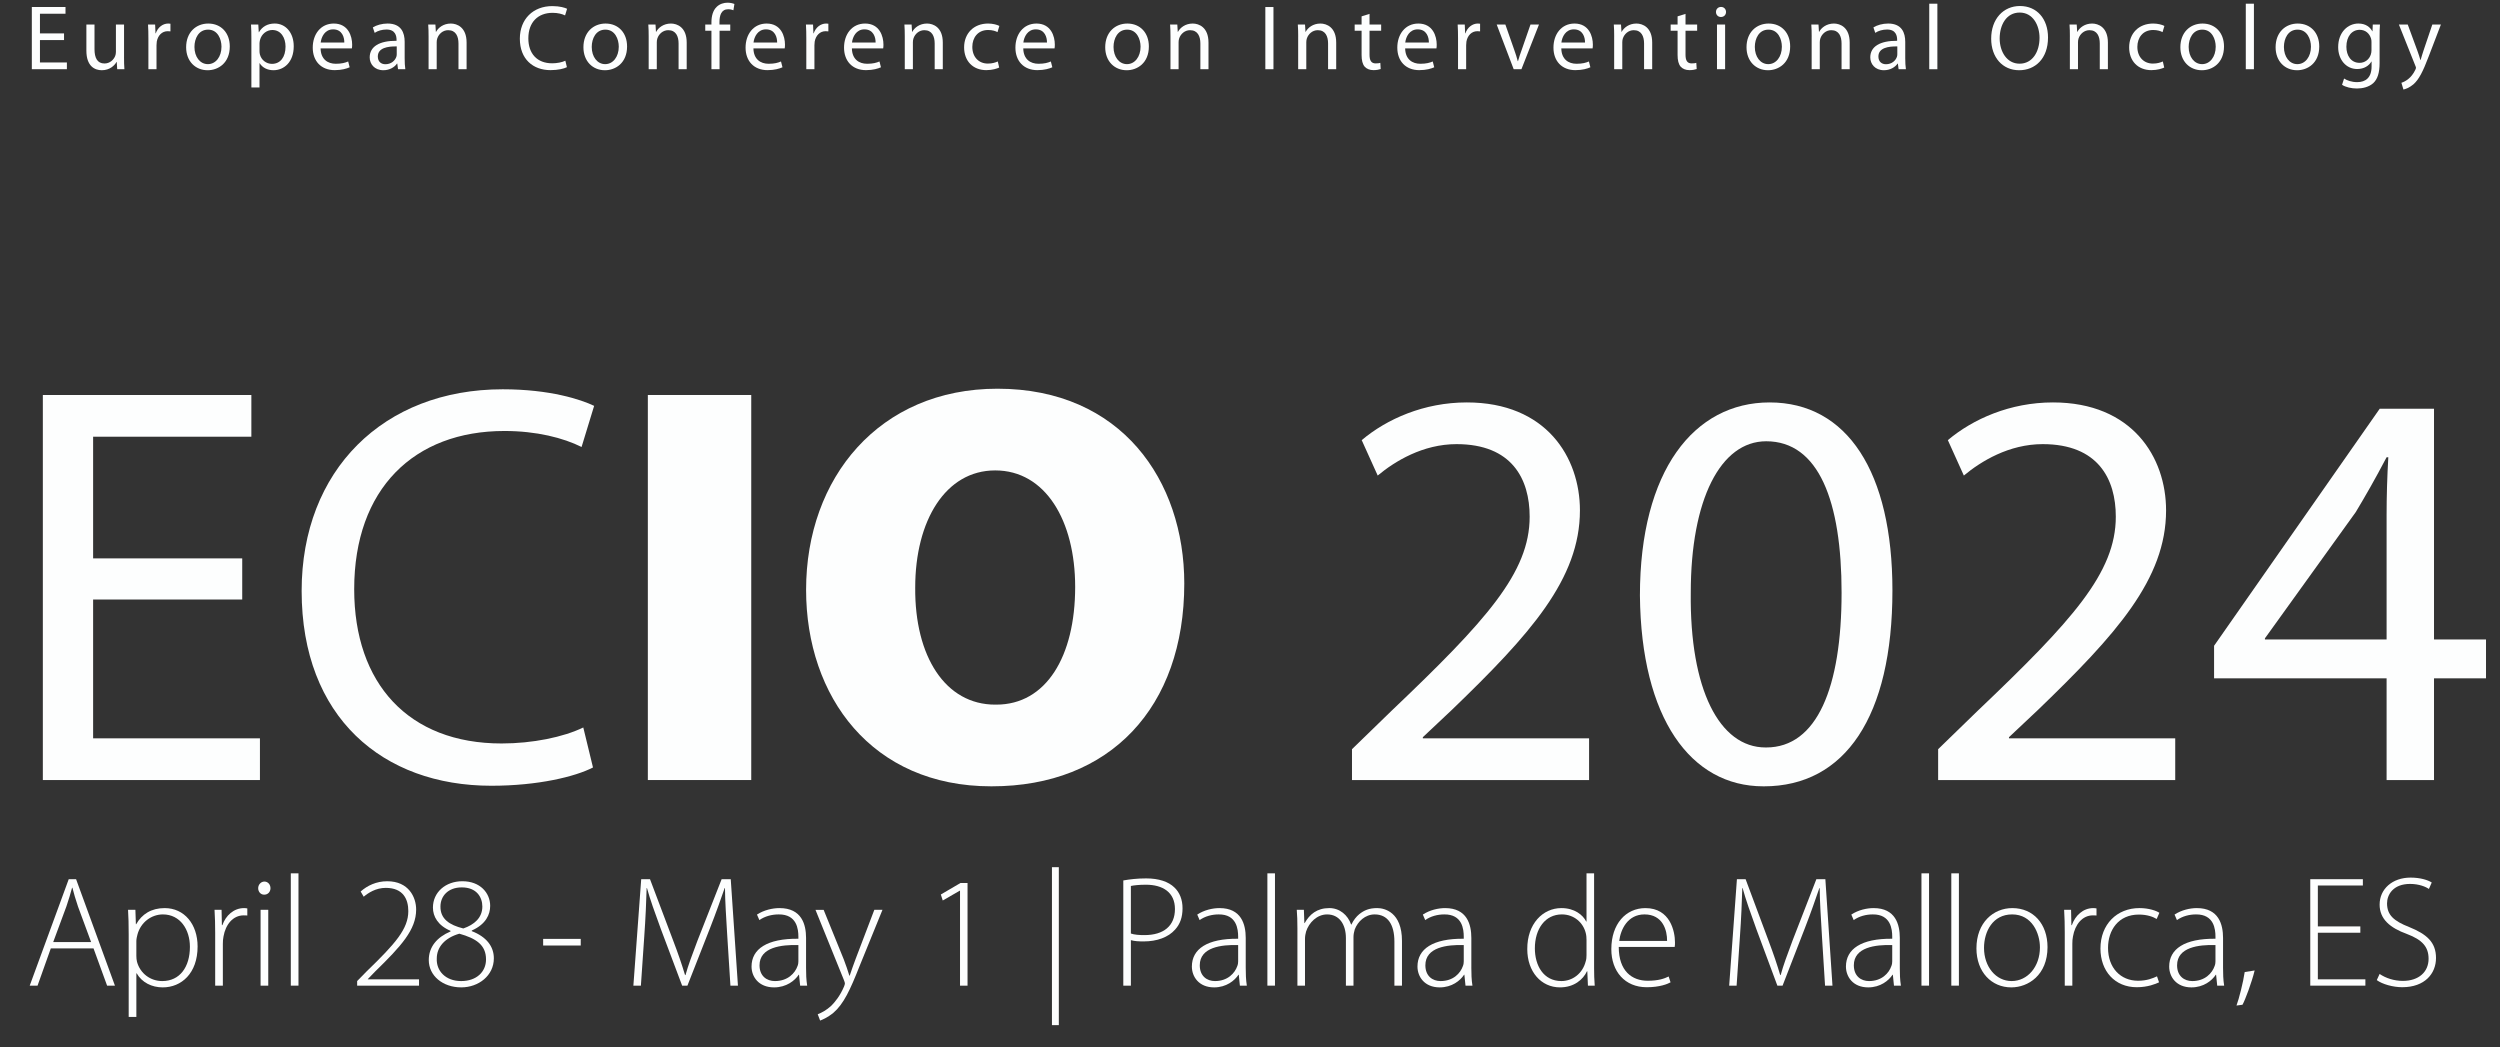 <?xml version="1.0" encoding="UTF-8"?> <svg xmlns="http://www.w3.org/2000/svg" xmlns:xlink="http://www.w3.org/1999/xlink" id="Ebene_1" data-name="Ebene 1" width="413" height="173" viewBox="0 0 413 173"><rect x="0" y="0" width="413" height="173" fill="#333333" stroke="none"/><defs><style> .cls-1 { fill: #fdfefe; } .cls-1, .cls-2 { stroke-width: 0px; } .cls-3 { clip-path: url(#clippath-2); } .cls-2 { fill: none; } .cls-4 { clip-path: url(#clippath-1); } .cls-5 { clip-path: url(#clippath); } </style><clipPath id="clippath"><rect class="cls-2" width="412.764" height="172.848"></rect></clipPath><clipPath id="clippath-1"><rect class="cls-2" width="412.764" height="172.848"></rect></clipPath><clipPath id="clippath-2"><rect class="cls-2" width="412.764" height="172.848"></rect></clipPath></defs><g class="cls-5"><g><path class="cls-1" d="m10.579,6.618h-3.979v3.704h4.451v1.113h-5.793V1.161h5.564v1.113h-4.222v3.247h3.979v1.098Z"></path><path class="cls-1" d="m20.489,9.407c0,.777.015,1.448.061,2.027h-1.189l-.076-1.204h-.03c-.335.594-1.128,1.372-2.439,1.372-1.159,0-2.546-.655-2.546-3.231v-4.314h1.342v4.07c0,1.402.442,2.362,1.646,2.362.899,0,1.524-.625,1.769-1.234.076-.183.122-.427.122-.686v-4.512h1.342v5.351Z"></path><path class="cls-1" d="m24.515,6.358c0-.869-.015-1.616-.061-2.302h1.174l.061,1.448h.045c.335-.991,1.159-1.616,2.058-1.616.137,0,.244.015.366.03v1.265c-.137-.015-.274-.03-.457-.03-.945,0-1.616.716-1.799,1.707-.031.198-.046.412-.046.625v3.948h-1.341v-5.076Z"></path><path class="cls-1" d="m34.287,11.602c-1.981,0-3.537-1.463-3.537-3.795,0-2.469,1.631-3.917,3.659-3.917,2.119,0,3.552,1.54,3.552,3.78,0,2.744-1.906,3.933-3.659,3.933h-.015Zm.061-1.006c1.28,0,2.241-1.204,2.241-2.881,0-1.25-.625-2.82-2.21-2.82-1.57,0-2.256,1.463-2.256,2.866,0,1.616.915,2.835,2.21,2.835h.015Z"></path><path class="cls-1" d="m41.529,6.465c0-.945-.015-1.708-.061-2.409h1.204l.076,1.265h.031c.534-.915,1.417-1.433,2.606-1.433,1.799,0,3.14,1.509,3.14,3.75,0,2.652-1.631,3.963-3.354,3.963-.991,0-1.829-.427-2.271-1.158h-.031v4.009h-1.341v-7.987Zm1.341,1.966c0,.183.015.381.061.549.229.93,1.052,1.57,1.997,1.57,1.417,0,2.241-1.158,2.241-2.851,0-1.479-.762-2.744-2.18-2.744-.915,0-1.784.64-2.043,1.662-.03.167-.076.366-.076.534v1.28Z"></path><path class="cls-1" d="m52.963,7.99c.03,1.798,1.174,2.545,2.515,2.545.96,0,1.555-.167,2.042-.381l.244.96c-.473.213-1.296.473-2.47.473-2.256,0-3.628-1.509-3.628-3.719,0-2.226,1.326-3.979,3.476-3.979,2.409,0,3.034,2.119,3.034,3.476,0,.274-.015.472-.046.625h-5.167Zm3.917-.96c.015-.854-.351-2.18-1.844-2.18-1.372,0-1.951,1.25-2.058,2.18h3.902Z"></path><path class="cls-1" d="m66.852,9.666c0,.64.03,1.265.106,1.768h-1.204l-.122-.93h-.046c-.396.579-1.204,1.097-2.256,1.097-1.494,0-2.256-1.052-2.256-2.119,0-1.784,1.585-2.759,4.436-2.744v-.153c0-.609-.167-1.722-1.677-1.707-.701,0-1.417.198-1.936.549l-.305-.899c.61-.381,1.509-.64,2.439-.64,2.271,0,2.82,1.54,2.82,3.018v2.759Zm-1.311-1.997c-1.463-.03-3.125.229-3.125,1.662,0,.884.579,1.28,1.25,1.28.976,0,1.601-.61,1.814-1.235.046-.137.061-.29.061-.427v-1.28Z"></path><path class="cls-1" d="m70.801,6.054c0-.777-.015-1.387-.061-1.997h1.189l.076,1.204h.031c.366-.686,1.219-1.372,2.439-1.372,1.021,0,2.606.609,2.606,3.14v4.405h-1.341v-4.253c0-1.189-.442-2.195-1.708-2.195-.869,0-1.555.625-1.798,1.372-.061.168-.092.412-.092.625v4.451h-1.341v-5.381Z"></path><path class="cls-1" d="m93.653,11.099c-.472.244-1.463.488-2.713.488-2.896,0-5.061-1.829-5.061-5.198,0-3.217,2.18-5.381,5.366-5.381,1.265,0,2.088.274,2.439.442l-.335,1.097c-.488-.244-1.204-.427-2.058-.427-2.409,0-4.009,1.54-4.009,4.223,0,2.515,1.448,4.116,3.933,4.116.823,0,1.646-.167,2.18-.427l.259,1.067Z"></path><path class="cls-1" d="m99.919,11.602c-1.981,0-3.537-1.463-3.537-3.795,0-2.469,1.631-3.917,3.659-3.917,2.119,0,3.552,1.54,3.552,3.78,0,2.744-1.906,3.933-3.659,3.933h-.015Zm.061-1.006c1.28,0,2.241-1.204,2.241-2.881,0-1.25-.625-2.82-2.21-2.82-1.57,0-2.256,1.463-2.256,2.866,0,1.616.915,2.835,2.21,2.835h.015Z"></path><path class="cls-1" d="m107.162,6.054c0-.777-.015-1.387-.061-1.997h1.189l.076,1.204h.031c.366-.686,1.219-1.372,2.439-1.372,1.021,0,2.606.609,2.606,3.14v4.405h-1.341v-4.253c0-1.189-.442-2.195-1.708-2.195-.869,0-1.555.625-1.798,1.372-.061.168-.092.412-.092.625v4.451h-1.341v-5.381Z"></path><path class="cls-1" d="m117.529,11.435v-6.356h-1.021v-1.021h1.021v-.351c0-1.037.244-1.981.869-2.576.503-.488,1.174-.686,1.784-.686.488,0,.884.107,1.143.213l-.167,1.037c-.213-.091-.473-.167-.869-.167-1.128,0-1.433,1.006-1.433,2.134v.396h1.783v1.021h-1.768v6.356h-1.341Z"></path><path class="cls-1" d="m124.466,7.99c.03,1.798,1.174,2.545,2.515,2.545.96,0,1.555-.167,2.042-.381l.244.96c-.473.213-1.296.473-2.47.473-2.256,0-3.628-1.509-3.628-3.719,0-2.226,1.326-3.979,3.476-3.979,2.409,0,3.034,2.119,3.034,3.476,0,.274-.015.472-.046.625h-5.167Zm3.917-.96c.015-.854-.351-2.18-1.844-2.18-1.372,0-1.951,1.25-2.058,2.18h3.902Z"></path><path class="cls-1" d="m133.202,6.358c0-.869-.015-1.616-.061-2.302h1.174l.061,1.448h.045c.335-.991,1.159-1.616,2.058-1.616.137,0,.244.015.366.03v1.265c-.137-.015-.274-.03-.457-.03-.945,0-1.616.716-1.799,1.707-.031.198-.046.412-.046.625v3.948h-1.341v-5.076Z"></path><path class="cls-1" d="m140.733,7.99c.03,1.798,1.174,2.545,2.515,2.545.96,0,1.555-.167,2.042-.381l.244.96c-.473.213-1.296.473-2.47.473-2.256,0-3.628-1.509-3.628-3.719,0-2.226,1.326-3.979,3.476-3.979,2.409,0,3.034,2.119,3.034,3.476,0,.274-.016.472-.046.625h-5.167Zm3.917-.96c.015-.854-.351-2.18-1.844-2.18-1.372,0-1.951,1.25-2.058,2.18h3.902Z"></path><path class="cls-1" d="m149.469,6.054c0-.777-.015-1.387-.061-1.997h1.189l.076,1.204h.031c.366-.686,1.219-1.372,2.439-1.372,1.021,0,2.606.609,2.606,3.14v4.405h-1.341v-4.253c0-1.189-.442-2.195-1.708-2.195-.869,0-1.555.625-1.798,1.372-.061.168-.092.412-.092.625v4.451h-1.341v-5.381Z"></path><path class="cls-1" d="m165.064,11.16c-.351.167-1.128.427-2.119.427-2.226,0-3.674-1.509-3.674-3.765,0-2.271,1.555-3.933,3.963-3.933.793,0,1.494.198,1.86.396l-.305,1.021c-.32-.167-.823-.351-1.555-.351-1.692,0-2.606,1.265-2.606,2.79,0,1.708,1.098,2.759,2.561,2.759.762,0,1.265-.183,1.646-.351l.229,1.006Z"></path><path class="cls-1" d="m169.044,7.99c.03,1.798,1.174,2.545,2.515,2.545.96,0,1.555-.167,2.042-.381l.244.96c-.473.213-1.296.473-2.47.473-2.256,0-3.628-1.509-3.628-3.719,0-2.226,1.326-3.979,3.476-3.979,2.409,0,3.034,2.119,3.034,3.476,0,.274-.016.472-.046.625h-5.167Zm3.917-.96c.015-.854-.351-2.18-1.844-2.18-1.372,0-1.951,1.25-2.058,2.18h3.902Z"></path><path class="cls-1" d="m186.119,11.602c-1.981,0-3.537-1.463-3.537-3.795,0-2.469,1.631-3.917,3.659-3.917,2.119,0,3.552,1.54,3.552,3.78,0,2.744-1.906,3.933-3.659,3.933h-.015Zm.061-1.006c1.28,0,2.241-1.204,2.241-2.881,0-1.25-.625-2.82-2.21-2.82-1.57,0-2.256,1.463-2.256,2.866,0,1.616.915,2.835,2.21,2.835h.015Z"></path><path class="cls-1" d="m193.362,6.054c0-.777-.015-1.387-.061-1.997h1.189l.076,1.204h.031c.366-.686,1.219-1.372,2.439-1.372,1.021,0,2.606.609,2.606,3.14v4.405h-1.341v-4.253c0-1.189-.442-2.195-1.708-2.195-.869,0-1.555.625-1.798,1.372-.061.168-.092.412-.092.625v4.451h-1.341v-5.381Z"></path><path class="cls-1" d="m210.375,1.161v10.274h-1.341V1.161h1.341Z"></path><path class="cls-1" d="m214.461,6.054c0-.777-.015-1.387-.061-1.997h1.189l.076,1.204h.03c.365-.686,1.22-1.372,2.438-1.372,1.021,0,2.607.609,2.607,3.14v4.405h-1.342v-4.253c0-1.189-.442-2.195-1.707-2.195-.869,0-1.555.625-1.799,1.372-.062.168-.092.412-.092.625v4.451h-1.342v-5.381Z"></path><path class="cls-1" d="m226.246,2.289v1.768h1.921v1.021h-1.921v3.963c0,.915.259,1.433,1.006,1.433.366,0,.579-.03.777-.091l.062,1.021c-.26.091-.671.183-1.189.183-.625,0-1.128-.213-1.448-.564-.365-.412-.518-1.067-.518-1.936v-4.009h-1.144v-1.021h1.144v-1.356l1.311-.412Z"></path><path class="cls-1" d="m232.132,7.99c.03,1.798,1.174,2.545,2.515,2.545.961,0,1.556-.167,2.043-.381l.244.96c-.473.213-1.296.473-2.47.473-2.256,0-3.628-1.509-3.628-3.719,0-2.226,1.326-3.979,3.476-3.979,2.408,0,3.033,2.119,3.033,3.476,0,.274-.015.472-.045.625h-5.168Zm3.918-.96c.015-.854-.351-2.18-1.845-2.18-1.372,0-1.951,1.25-2.058,2.18h3.902Z"></path><path class="cls-1" d="m240.867,6.358c0-.869-.015-1.616-.061-2.302h1.174l.061,1.448h.046c.336-.991,1.159-1.616,2.058-1.616.138,0,.244.015.366.03v1.265c-.137-.015-.274-.03-.457-.03-.945,0-1.616.716-1.799,1.707-.03.198-.046.412-.046.625v3.948h-1.342v-5.076Z"></path><path class="cls-1" d="m248.688,4.057l1.448,4.131c.244.686.442,1.296.595,1.906h.046c.167-.61.381-1.22.625-1.906l1.433-4.131h1.402l-2.896,7.378h-1.28l-2.805-7.378h1.433Z"></path><path class="cls-1" d="m257.928,7.99c.03,1.798,1.174,2.545,2.516,2.545.96,0,1.555-.167,2.042-.381l.244.96c-.473.213-1.296.473-2.47.473-2.256,0-3.628-1.509-3.628-3.719,0-2.226,1.326-3.979,3.476-3.979,2.408,0,3.033,2.119,3.033,3.476,0,.274-.015.472-.045.625h-5.168Zm3.918-.96c.015-.854-.351-2.18-1.845-2.18-1.372,0-1.951,1.25-2.058,2.18h3.902Z"></path><path class="cls-1" d="m266.663,6.054c0-.777-.015-1.387-.061-1.997h1.189l.076,1.204h.03c.365-.686,1.22-1.372,2.438-1.372,1.021,0,2.607.609,2.607,3.14v4.405h-1.342v-4.253c0-1.189-.442-2.195-1.707-2.195-.869,0-1.555.625-1.799,1.372-.062.168-.092.412-.092.625v4.451h-1.342v-5.381Z"></path><path class="cls-1" d="m278.448,2.289v1.768h1.921v1.021h-1.921v3.963c0,.915.259,1.433,1.006,1.433.366,0,.579-.03.777-.091l.062,1.021c-.26.091-.671.183-1.189.183-.625,0-1.128-.213-1.448-.564-.365-.412-.518-1.067-.518-1.936v-4.009h-1.144v-1.021h1.144v-1.356l1.311-.412Z"></path><path class="cls-1" d="m284.287,2.807c-.487,0-.808-.381-.808-.823,0-.472.335-.838.838-.838.488,0,.823.366.823.838,0,.442-.32.823-.838.823h-.016Zm-.641,8.628v-7.378h1.342v7.378h-1.342Z"></path><path class="cls-1" d="m292.062,11.602c-1.982,0-3.537-1.463-3.537-3.795,0-2.469,1.631-3.917,3.658-3.917,2.119,0,3.552,1.54,3.552,3.78,0,2.744-1.905,3.933-3.658,3.933h-.015Zm.061-1.006c1.28,0,2.241-1.204,2.241-2.881,0-1.25-.625-2.82-2.211-2.82-1.57,0-2.256,1.463-2.256,2.866,0,1.616.915,2.835,2.21,2.835h.016Z"></path><path class="cls-1" d="m299.289,6.054c0-.777-.015-1.387-.061-1.997h1.189l.076,1.204h.03c.365-.686,1.22-1.372,2.438-1.372,1.021,0,2.607.609,2.607,3.14v4.405h-1.342v-4.253c0-1.189-.442-2.195-1.707-2.195-.869,0-1.555.625-1.799,1.372-.062.168-.092.412-.092.625v4.451h-1.342v-5.381Z"></path><path class="cls-1" d="m314.748,9.666c0,.64.031,1.265.107,1.768h-1.205l-.121-.93h-.046c-.396.579-1.204,1.097-2.256,1.097-1.494,0-2.257-1.052-2.257-2.119,0-1.784,1.586-2.759,4.437-2.744v-.153c0-.609-.168-1.722-1.677-1.707-.701,0-1.418.198-1.937.549l-.305-.899c.609-.381,1.509-.64,2.439-.64,2.271,0,2.819,1.54,2.819,3.018v2.759Zm-1.311-1.997c-1.464-.03-3.125.229-3.125,1.662,0,.884.579,1.28,1.25,1.28.976,0,1.601-.61,1.813-1.235.046-.137.062-.29.062-.427v-1.28Z"></path><path class="cls-1" d="m318.712.612h1.342v10.823h-1.342V.612Z"></path><path class="cls-1" d="m333.562,11.602c-2.729,0-4.619-2.104-4.619-5.213,0-3.262,2.012-5.396,4.756-5.396,2.82,0,4.634,2.149,4.634,5.198,0,3.521-2.149,5.411-4.756,5.411h-.015Zm.076-1.082c2.104,0,3.292-1.936,3.292-4.268,0-2.043-1.066-4.177-3.277-4.177-2.21,0-3.308,2.058-3.308,4.283,0,2.165,1.189,4.162,3.277,4.162h.016Z"></path><path class="cls-1" d="m341.946,6.054c0-.777-.015-1.387-.061-1.997h1.189l.076,1.204h.03c.365-.686,1.22-1.372,2.438-1.372,1.021,0,2.607.609,2.607,3.14v4.405h-1.342v-4.253c0-1.189-.442-2.195-1.707-2.195-.869,0-1.555.625-1.799,1.372-.062.168-.092.412-.092.625v4.451h-1.342v-5.381Z"></path><path class="cls-1" d="m357.528,11.16c-.351.167-1.128.427-2.119.427-2.226,0-3.674-1.509-3.674-3.765,0-2.271,1.555-3.933,3.964-3.933.792,0,1.493.198,1.859.396l-.305,1.021c-.32-.167-.823-.351-1.555-.351-1.692,0-2.607,1.265-2.607,2.79,0,1.708,1.098,2.759,2.562,2.759.762,0,1.265-.183,1.646-.351l.229,1.006Z"></path><path class="cls-1" d="m363.733,11.602c-1.982,0-3.537-1.463-3.537-3.795,0-2.469,1.631-3.917,3.658-3.917,2.119,0,3.552,1.54,3.552,3.78,0,2.744-1.905,3.933-3.658,3.933h-.015Zm.061-1.006c1.28,0,2.241-1.204,2.241-2.881,0-1.25-.625-2.82-2.211-2.82-1.57,0-2.256,1.463-2.256,2.866,0,1.616.915,2.835,2.21,2.835h.016Z"></path><path class="cls-1" d="m371.005.612h1.342v10.823h-1.342V.612Z"></path><path class="cls-1" d="m379.467,11.602c-1.982,0-3.537-1.463-3.537-3.795,0-2.469,1.631-3.917,3.658-3.917,2.119,0,3.552,1.54,3.552,3.78,0,2.744-1.905,3.933-3.658,3.933h-.015Zm.061-1.006c1.28,0,2.241-1.204,2.241-2.881,0-1.25-.625-2.82-2.211-2.82-1.57,0-2.256,1.463-2.256,2.866,0,1.616.915,2.835,2.21,2.835h.016Z"></path><path class="cls-1" d="m393.111,10.352c0,1.708-.351,2.729-1.052,3.384-.732.655-1.769.884-2.698.884-.884,0-1.859-.213-2.454-.61l.335-1.037c.488.32,1.25.595,2.165.595,1.372,0,2.378-.717,2.378-2.592v-.808h-.03c-.396.686-1.205,1.235-2.348,1.235-1.829,0-3.141-1.555-3.141-3.613,0-2.5,1.631-3.902,3.339-3.902,1.28,0,1.966.655,2.302,1.28h.03l.046-1.113h1.188c-.046.519-.061,1.128-.061,2.012v4.283Zm-1.342-3.399c0-.213-.015-.412-.076-.595-.244-.792-.884-1.433-1.875-1.433-1.28,0-2.195,1.082-2.195,2.805,0,1.433.747,2.652,2.181,2.652.838,0,1.585-.519,1.859-1.387.076-.213.106-.473.106-.716v-1.326Z"></path><path class="cls-1" d="m397.762,4.057l1.601,4.36c.183.488.366,1.067.487,1.509h.031c.137-.442.289-1.006.473-1.54l1.463-4.329h1.418l-2.013,5.259c-.96,2.53-1.615,3.811-2.53,4.619-.671.564-1.311.792-1.646.854l-.335-1.113c.335-.106.777-.32,1.174-.655.365-.29.808-.808,1.128-1.494.061-.137.106-.244.106-.32s-.03-.183-.106-.351l-2.714-6.799h1.464Z"></path></g></g><g><path class="cls-1" d="m8.395,156.67l-2.192,6.158h-1.294l6.445-17.586h1.215l6.418,17.586h-1.294l-2.245-6.158h-7.052Zm6.656-1.043l-2.166-5.871c-.422-1.227-.66-2.113-.924-3.105h-.053c-.264,1.018-.555,1.932-.925,3.053l-2.192,5.924h6.26Z"></path><path class="cls-1" d="m21.258,154.296c0-1.565-.027-2.792-.106-3.992h1.215l.08,2.374h.053c.924-1.644,2.483-2.661,4.702-2.661,3.249,0,5.441,2.661,5.441,6.341,0,4.462-2.694,6.758-5.758,6.758-1.822,0-3.434-.809-4.305-2.322h-.053v7.201h-1.268v-13.698Zm1.268,3.601c0,.34.026.679.105.991.528,1.932,2.219,3.184,4.173,3.184,2.906,0,4.569-2.322,4.569-5.662,0-2.817-1.584-5.349-4.463-5.349-1.849,0-3.645,1.252-4.2,3.313-.08.339-.185.73-.185,1.07v2.452Z"></path><path class="cls-1" d="m35.547,154.061c0-1.252-.027-2.53-.106-3.757h1.162l.053,2.531h.08c.555-1.592,1.875-2.818,3.592-2.818.185,0,.37.026.528.053v1.174c-.185-.026-.37-.026-.607-.026-1.743,0-2.984,1.487-3.328,3.496-.079.366-.105.783-.105,1.201v6.914h-1.268v-8.768Z"></path><path class="cls-1" d="m43.629,147.799c-.581,0-.978-.496-.978-1.069,0-.574.449-1.097,1.03-1.097s1.003.496,1.003,1.097c0,.573-.396,1.069-1.03,1.069h-.026Zm-.581,15.029v-12.524h1.268v12.524h-1.268Z"></path><path class="cls-1" d="m48.041,144.276h1.268v18.552h-1.268v-18.552Z"></path><path class="cls-1" d="m59.001,162.828v-.757l1.585-1.617c4.781-4.619,6.867-7.02,6.867-9.941,0-1.931-.819-3.836-3.724-3.836-1.638,0-2.905.835-3.645,1.461l-.502-.86c1.109-.992,2.615-1.696,4.385-1.696,3.566,0,4.781,2.661,4.781,4.671,0,3.34-2.457,6.027-6.762,10.228l-1.215,1.253v.052h8.452v1.044h-10.222Z"></path><path class="cls-1" d="m76.408,145.581c2.879,0,4.569,1.904,4.569,4.07,0,1.409-.687,3.026-3.038,4.07v.104c2.43.939,3.645,2.531,3.645,4.488,0,2.87-2.536,4.801-5.388,4.801-3.064,0-5.362-1.931-5.362-4.514,0-2.192,1.374-3.784,3.592-4.724v-.104c-2.087-.888-2.906-2.375-2.906-3.836,0-2.558,2.113-4.357,4.86-4.357h.027Zm-.211,16.49c2.509,0,4.094-1.514,4.094-3.574,0-2.4-1.638-3.471-4.411-4.253-2.43.704-3.725,2.243-3.725,4.096-.105,2.01,1.426,3.731,4.015,3.731h.026Zm.079-15.473c-2.271,0-3.513,1.461-3.513,3.157-.026,2.035,1.453,3.053,3.777,3.627,1.822-.626,3.143-1.774,3.143-3.627,0-1.539-.951-3.157-3.381-3.157h-.026Z"></path></g><path class="cls-1" d="m95.938,155.104v1.096h-6.21v-1.096h6.21Z"></path><g><path class="cls-1" d="m120.138,154.505c-.159-2.636-.37-5.871-.37-7.802h-.053c-.66,1.904-1.373,3.939-2.403,6.575l-3.75,9.55h-.872l-3.513-9.341c-1.004-2.74-1.77-4.854-2.298-6.784h-.053c-.053,2.062-.185,5.114-.396,8.036l-.555,8.089h-1.241l1.294-17.586h1.453l3.83,10.149c.845,2.218,1.453,3.992,1.955,5.688h.079c.449-1.618,1.083-3.313,1.981-5.688l3.988-10.149h1.505l1.188,17.586h-1.241l-.528-8.323Z"></path><path class="cls-1" d="m133.16,159.854c0,.991.026,2.009.185,2.975h-1.162l-.185-1.801h-.053c-.634.966-2.034,2.088-4.067,2.088-2.562,0-3.724-1.774-3.724-3.444,0-2.896,2.562-4.645,7.739-4.592v-.34c0-1.227-.238-3.705-3.249-3.679-1.109,0-2.271.287-3.196.939l-.396-.913c1.162-.757,2.588-1.07,3.724-1.07,3.671,0,4.385,2.714,4.385,4.932v4.905Zm-1.268-3.731c-2.773-.078-6.418.34-6.418,3.34,0,1.801,1.215,2.609,2.536,2.609,2.113,0,3.328-1.278,3.751-2.505.105-.261.132-.548.132-.757v-2.688Z"></path><path class="cls-1" d="m136.065,150.304l3.328,8.193c.343.887.687,1.904.924,2.688h.053c.264-.757.581-1.748.978-2.766l3.09-8.115h1.347l-3.803,9.341c-1.532,3.888-2.615,6.21-4.279,7.646-1.004.835-1.928,1.2-2.219,1.305l-.396-1.044c.634-.234,1.453-.679,2.219-1.383.634-.626,1.479-1.67,2.113-3.157.105-.261.158-.417.158-.548,0-.104-.053-.287-.158-.548l-4.702-11.611h1.347Z"></path><path class="cls-1" d="m158.595,147.146h-.053l-2.8,1.618-.317-.992,3.249-1.904h1.163v16.96h-1.242v-15.682Z"></path><path class="cls-1" d="m174.918,143.259v26.093h-1.136v-26.093h1.136Z"></path></g><g><path class="cls-1" d="m185.569,145.45c1.018-.183,2.296-.339,3.784-.339,2.087,0,3.679.548,4.645,1.487.861.809,1.357,1.983,1.357,3.444,0,1.514-.418,2.635-1.227,3.522-1.122,1.278-3,1.957-5.167,1.957-.809,0-1.513-.026-2.14-.209v7.515h-1.252v-17.378Zm1.252,8.768c.6.209,1.383.261,2.244.261,3.157,0,5.036-1.514,5.036-4.306,0-2.766-2.009-4.018-4.801-4.018-1.148,0-2.009.104-2.479.208v7.854Z"></path><path class="cls-1" d="m205.794,159.854c0,.991.026,2.009.183,2.975h-1.148l-.183-1.801h-.052c-.626.966-2.009,2.088-4.018,2.088-2.531,0-3.679-1.774-3.679-3.444,0-2.896,2.531-4.645,7.645-4.592v-.34c0-1.227-.235-3.705-3.209-3.679-1.096,0-2.244.287-3.157.939l-.392-.913c1.148-.757,2.557-1.07,3.679-1.07,3.626,0,4.331,2.714,4.331,4.932v4.905Zm-1.252-3.731c-2.74-.078-6.34.34-6.34,3.34,0,1.801,1.2,2.609,2.505,2.609,2.087,0,3.288-1.278,3.705-2.505.104-.261.13-.548.13-.757v-2.688Z"></path><path class="cls-1" d="m209.372,144.276h1.253v18.552h-1.253v-18.552Z"></path><path class="cls-1" d="m214.331,153.305c0-1.148-.026-2.01-.104-3.001h1.175l.078,2.191h.052c.81-1.435,2.01-2.479,4.07-2.479,1.723,0,3.053,1.148,3.602,2.714h.052c.339-.73.809-1.305,1.278-1.696.81-.652,1.645-1.018,2.975-1.018,1.227,0,4.097.679,4.097,5.428v7.384h-1.252v-7.28c0-2.817-1.097-4.487-3.262-4.487-1.565,0-2.792,1.174-3.288,2.479-.104.365-.209.783-.209,1.253v8.036h-1.252v-7.854c0-2.244-1.07-3.914-3.105-3.914-1.67,0-3,1.356-3.47,2.817-.104.366-.183.783-.183,1.227v7.724h-1.253v-9.523Z"></path><path class="cls-1" d="m243.064,159.854c0,.991.026,2.009.183,2.975h-1.147l-.184-1.801h-.052c-.626.966-2.009,2.088-4.019,2.088-2.53,0-3.679-1.774-3.679-3.444,0-2.896,2.531-4.645,7.646-4.592v-.34c0-1.227-.235-3.705-3.21-3.679-1.096,0-2.244.287-3.157.939l-.392-.913c1.148-.757,2.558-1.07,3.68-1.07,3.627,0,4.331,2.714,4.331,4.932v4.905Zm-1.252-3.731c-2.74-.078-6.341.34-6.341,3.34,0,1.801,1.2,2.609,2.505,2.609,2.087,0,3.288-1.278,3.705-2.505.104-.261.131-.548.131-.757v-2.688Z"></path><path class="cls-1" d="m263.344,144.276v15.655c0,.913.025,2.01.104,2.896h-1.122l-.104-2.374h-.053c-.652,1.383-2.14,2.661-4.462,2.661-3.104,0-5.401-2.583-5.401-6.314-.025-4.175,2.558-6.784,5.637-6.784,2.165,0,3.548,1.122,4.097,2.218h.052v-7.958h1.253Zm-1.253,10.985c0-.34-.026-.783-.131-1.148-.417-1.67-1.904-3.053-3.939-3.053-2.74,0-4.462,2.374-4.462,5.609,0,2.818,1.409,5.401,4.384,5.401,1.8,0,3.496-1.2,4.018-3.262.104-.312.131-.652.131-1.043v-2.505Z"></path><path class="cls-1" d="m267.418,156.436c0,3.992,2.192,5.584,4.775,5.584,1.826,0,2.766-.365,3.47-.705l.313.966c-.47.261-1.748.809-3.94.809-3.601,0-5.845-2.609-5.845-6.288,0-4.175,2.401-6.784,5.637-6.784,4.097,0,4.879,3.861,4.879,5.662,0,.339,0,.521-.052.757h-9.237Zm7.984-.991c.026-1.749-.704-4.384-3.731-4.384-2.766,0-3.939,2.452-4.175,4.384h7.906Z"></path><path class="cls-1" d="m300.978,154.505c-.156-2.636-.365-5.871-.365-7.802h-.052c-.652,1.904-1.357,3.939-2.375,6.575l-3.705,9.55h-.861l-3.47-9.341c-.991-2.74-1.748-4.854-2.271-6.784h-.052c-.052,2.062-.183,5.114-.392,8.036l-.548,8.089h-1.227l1.278-17.586h1.436l3.783,10.149c.835,2.218,1.436,3.992,1.931,5.688h.079c.443-1.618,1.069-3.313,1.957-5.688l3.939-10.149h1.487l1.174,17.586h-1.226l-.522-8.323Z"></path><path class="cls-1" d="m313.847,159.854c0,.991.026,2.009.183,2.975h-1.147l-.183-1.801h-.053c-.626.966-2.009,2.088-4.019,2.088-2.53,0-3.679-1.774-3.679-3.444,0-2.896,2.531-4.645,7.646-4.592v-.34c0-1.227-.235-3.705-3.21-3.679-1.096,0-2.244.287-3.157.939l-.392-.913c1.148-.757,2.558-1.07,3.68-1.07,3.627,0,4.331,2.714,4.331,4.932v4.905Zm-1.252-3.731c-2.74-.078-6.341.34-6.341,3.34,0,1.801,1.2,2.609,2.505,2.609,2.087,0,3.288-1.278,3.705-2.505.104-.261.131-.548.131-.757v-2.688Z"></path><path class="cls-1" d="m317.425,144.276h1.253v18.552h-1.253v-18.552Z"></path><path class="cls-1" d="m322.357,144.276h1.253v18.552h-1.253v-18.552Z"></path><path class="cls-1" d="m332.248,163.115c-3.236,0-5.741-2.531-5.741-6.445,0-4.279,2.818-6.653,5.924-6.653,3.47,0,5.818,2.609,5.818,6.445,0,4.645-3.21,6.653-5.976,6.653h-.025Zm.078-1.044c2.609,0,4.67-2.349,4.67-5.558,0-2.296-1.278-5.453-4.592-5.453-3.209,0-4.645,2.844-4.645,5.531,0,3.131,1.983,5.479,4.54,5.479h.026Z"></path><path class="cls-1" d="m341.098,154.061c0-1.252-.026-2.53-.104-3.757h1.147l.053,2.531h.078c.548-1.592,1.853-2.818,3.549-2.818.183,0,.365.026.521.053v1.174c-.183-.026-.365-.026-.601-.026-1.722,0-2.948,1.487-3.287,3.496-.078.366-.104.783-.104,1.201v6.914h-1.252v-8.768Z"></path><path class="cls-1" d="m356.676,162.28c-.548.261-1.853.809-3.679.809-3.601,0-6.002-2.635-6.002-6.393,0-3.992,2.714-6.68,6.445-6.68,1.539,0,2.818.443,3.288.783l-.444,1.018c-.6-.365-1.565-.73-2.948-.73-3.366,0-5.088,2.557-5.088,5.505,0,3.288,2.062,5.428,4.958,5.428,1.487,0,2.452-.418,3.131-.73l.339.991Z"></path><path class="cls-1" d="m367.247,159.854c0,.991.026,2.009.183,2.975h-1.147l-.183-1.801h-.053c-.626.966-2.009,2.088-4.019,2.088-2.53,0-3.679-1.774-3.679-3.444,0-2.896,2.531-4.645,7.646-4.592v-.34c0-1.227-.235-3.705-3.21-3.679-1.096,0-2.244.287-3.157.939l-.392-.913c1.148-.757,2.558-1.07,3.68-1.07,3.627,0,4.331,2.714,4.331,4.932v4.905Zm-1.252-3.731c-2.74-.078-6.341.34-6.341,3.34,0,1.801,1.2,2.609,2.505,2.609,2.087,0,3.288-1.278,3.705-2.505.104-.261.131-.548.131-.757v-2.688Z"></path><path class="cls-1" d="m369.468,166.116c.417-1.097,1.122-3.914,1.356-5.532l1.644-.261c-.47,1.957-1.591,4.932-2.009,5.662l-.991.131Z"></path><path class="cls-1" d="m389.927,154.087h-7.019v7.697h7.854v1.044h-9.106v-17.586h8.689v1.043h-7.437v6.758h7.019v1.044Z"></path><path class="cls-1" d="m393.113,160.897c.991.679,2.375,1.147,3.836,1.147,2.635,0,4.253-1.487,4.253-3.652,0-1.957-1.018-3.131-3.575-4.097-2.817-1.018-4.514-2.479-4.514-4.854,0-2.583,2.113-4.462,5.114-4.462,1.644,0,2.896.418,3.496.81l-.47,1.069c-.47-.339-1.591-.835-3.104-.835-2.845,0-3.81,1.826-3.81,3.21,0,1.931,1.122,2.922,3.653,3.913,2.896,1.175,4.436,2.505,4.436,5.114,0,2.558-1.827,4.827-5.584,4.827-1.514,0-3.288-.495-4.201-1.174l.47-1.018Z"></path></g><g class="cls-4"><g><path class="cls-1" d="m40.015,99.04H15.383v22.933h27.558v6.89H7.078v-63.609h34.447v6.89H15.383v20.101h24.632v6.796Z"></path><path class="cls-1" d="m97.963,126.786c-2.926,1.51-9.06,3.02-16.799,3.02-17.931,0-31.333-11.324-31.333-32.182,0-19.913,13.496-33.314,33.22-33.314,7.833,0,12.93,1.699,15.1,2.737l-2.076,6.795c-3.02-1.51-7.456-2.643-12.741-2.643-14.911,0-24.821,9.532-24.821,26.142,0,15.572,8.966,25.481,24.349,25.481,5.096,0,10.192-1.038,13.496-2.643l1.604,6.606Z"></path></g></g><g><path class="cls-1" d="m124.106,65.253v63.609h-17.082v-63.609h17.082Z"></path><path class="cls-1" d="m163.745,129.9c-19.725,0-30.578-14.817-30.578-32.465,0-18.498,12.08-33.22,31.616-33.22,20.479,0,30.861,15.195,30.861,32.182,0,20.479-12.269,33.503-31.805,33.503h-.094Zm.849-13.496c8.211,0,13.024-7.927,13.024-19.441,0-10.947-4.908-19.251-13.212-19.251-8.211,0-13.213,8.305-13.213,19.346-.094,11.42,5.002,19.347,13.213,19.347h.188Z"></path></g><g class="cls-3"><g><path class="cls-1" d="m223.349,128.862v-5.097l6.512-6.323c15.666-14.911,22.839-22.839,22.839-32.087,0-6.229-2.926-11.985-12.08-11.985-5.568,0-10.192,2.831-13.023,5.19l-2.643-5.851c4.152-3.492,10.287-6.229,17.365-6.229,13.118,0,18.686,9.06,18.686,17.837,0,11.325-8.21,20.479-21.14,32.937l-4.813,4.53v.188h27.464v6.89h-39.166Z"></path><path class="cls-1" d="m291.3,129.9c-11.985,0-20.196-11.23-20.385-31.521,0-20.667,8.966-31.898,21.423-31.898,12.836,0,20.291,11.514,20.291,31.049,0,20.857-7.833,32.371-21.234,32.371h-.095Zm.473-6.418c8.399,0,12.457-9.909,12.457-25.575,0-15.1-3.774-25.009-12.457-25.009-7.551,0-12.458,9.626-12.458,25.009-.188,15.949,4.719,25.575,12.363,25.575h.095Z"></path><path class="cls-1" d="m320.18,128.862v-5.097l6.512-6.323c15.666-14.911,22.839-22.839,22.839-32.087,0-6.229-2.926-11.985-12.08-11.985-5.568,0-10.192,2.831-13.023,5.19l-2.643-5.851c4.152-3.492,10.287-6.229,17.365-6.229,13.118,0,18.686,9.06,18.686,17.837,0,11.325-8.21,20.479-21.14,32.937l-4.813,4.53v.188h27.464v6.89h-39.166Z"></path><path class="cls-1" d="m394.266,128.862v-16.799h-28.501v-5.38l27.368-39.165h8.966v38.127h8.589v6.418h-8.589v16.799h-7.833Zm0-23.217v-20.479c0-3.209.095-6.417.283-9.626h-.283c-1.888,3.586-3.397,6.229-5.097,9.06l-15.005,20.856v.188h20.102Z"></path></g></g></svg> 